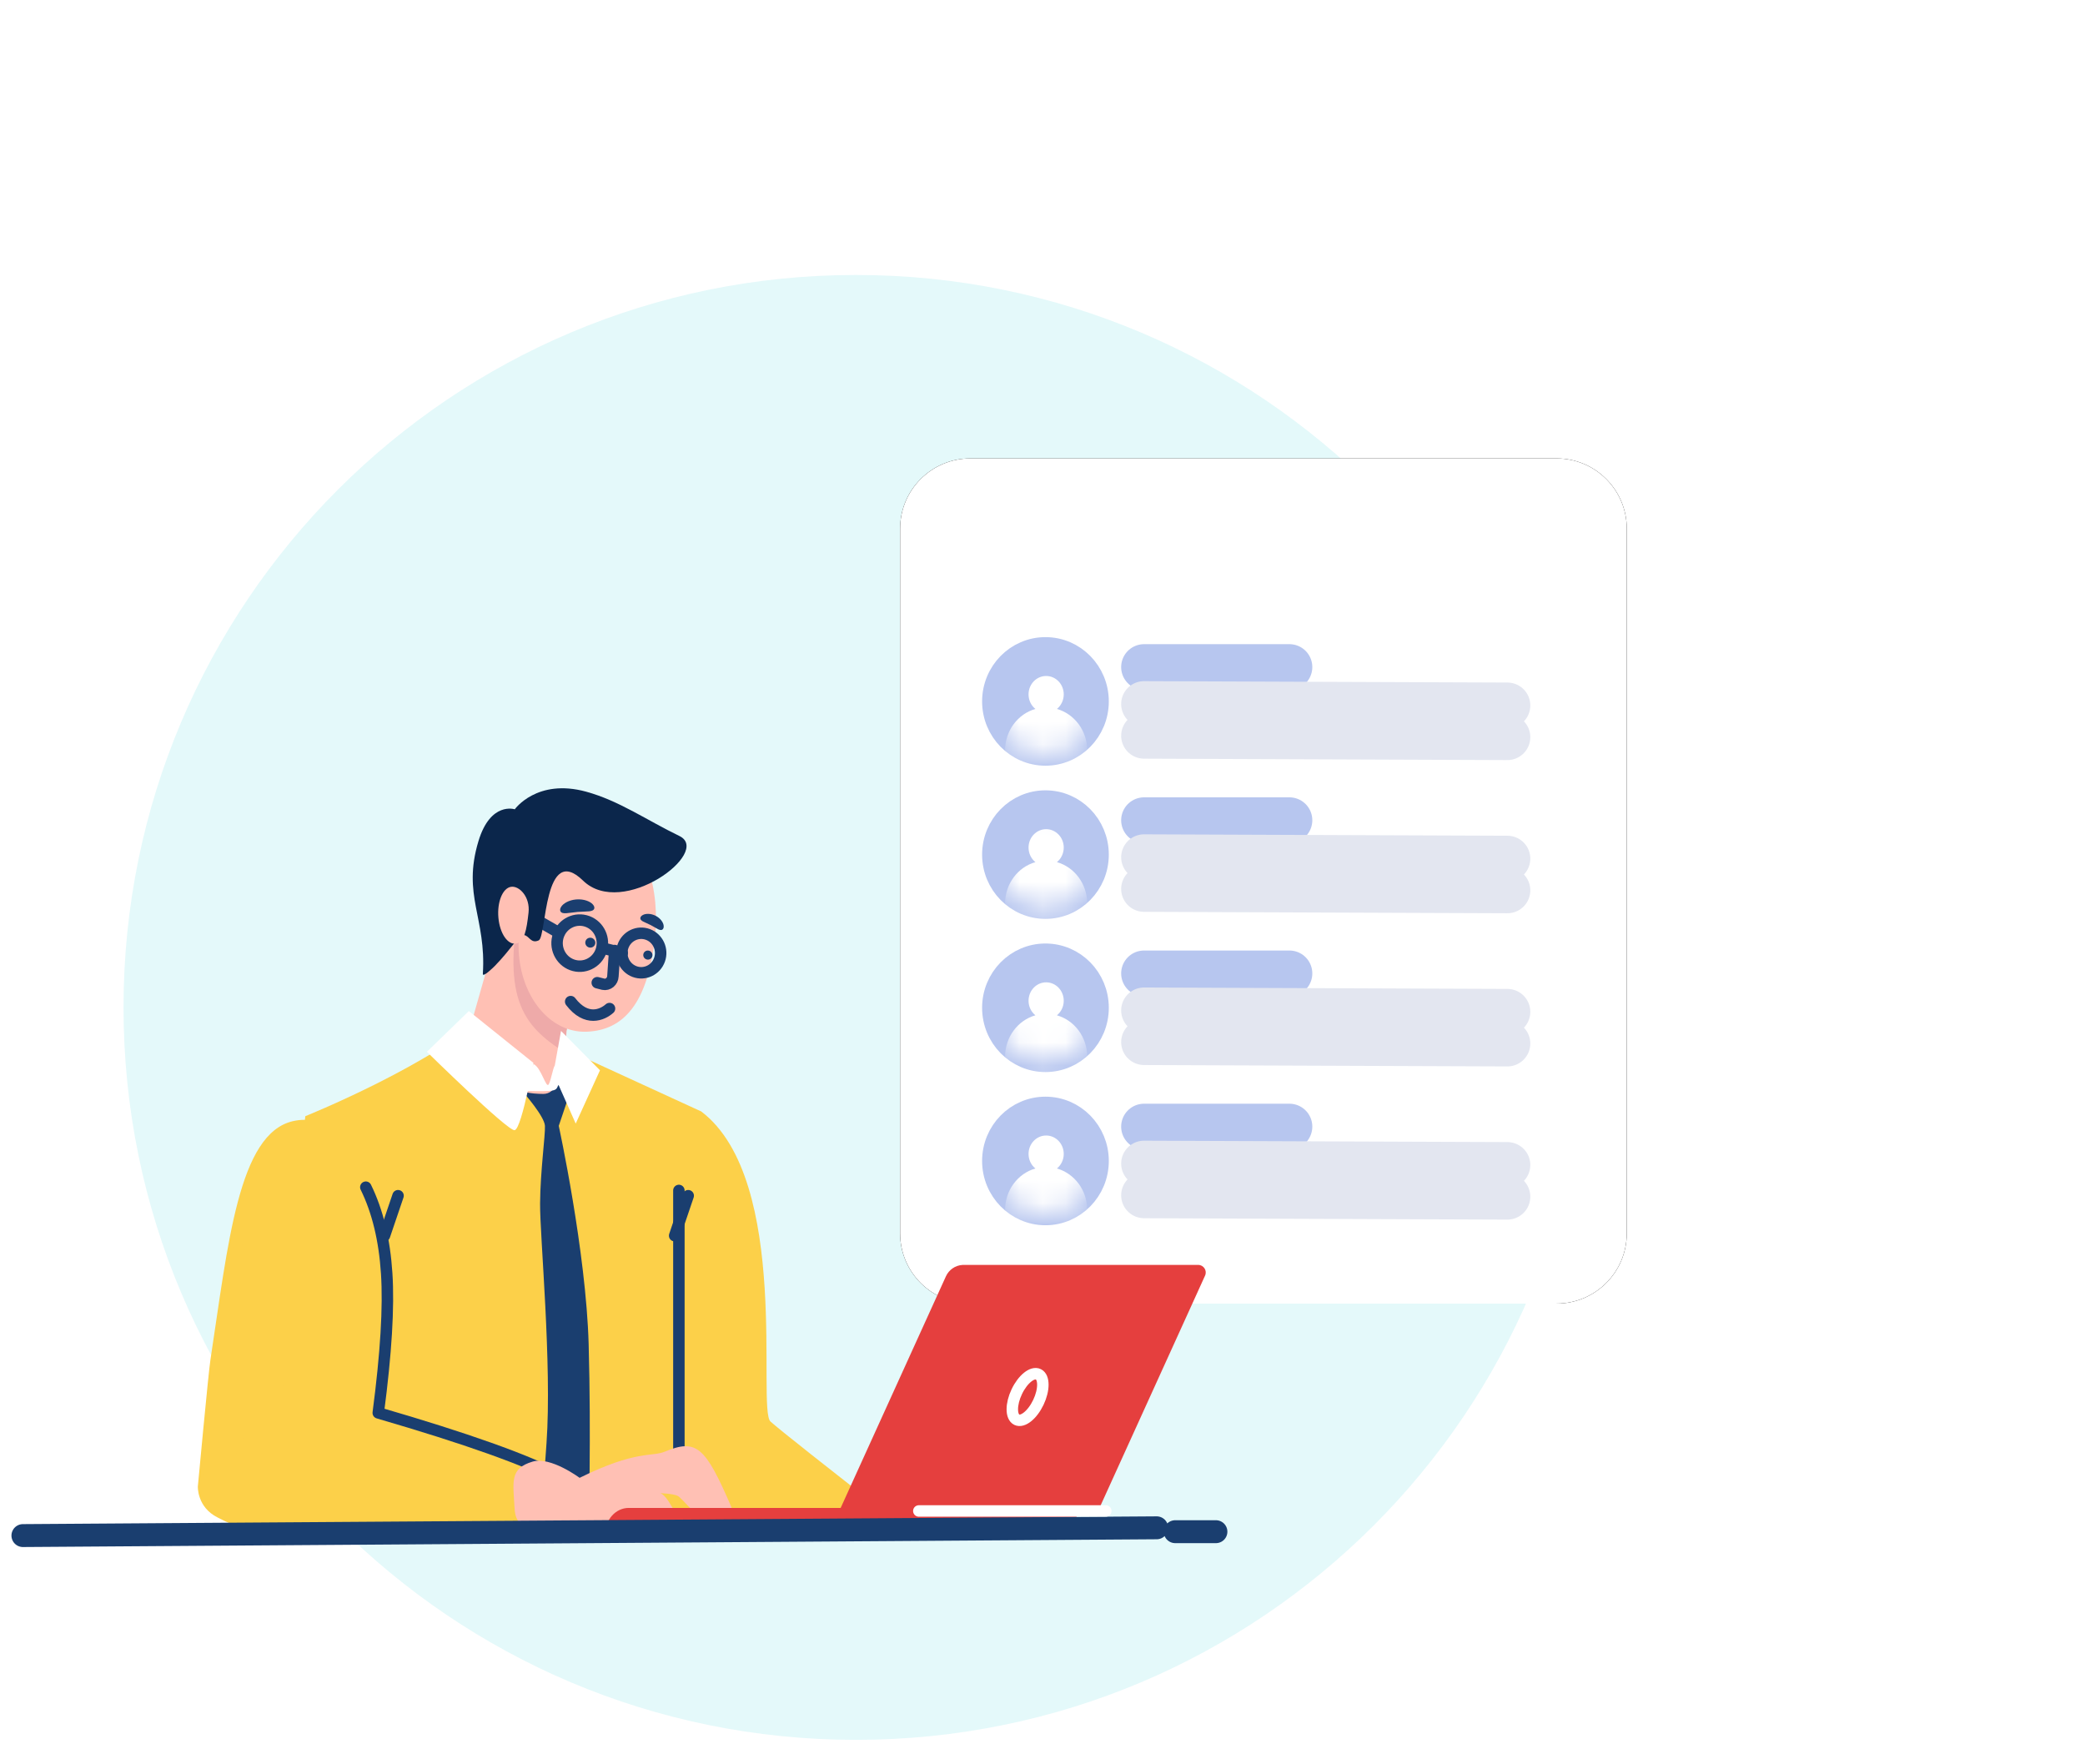 <svg width="91" height="77" viewBox="0 0 91 77" fill="none" xmlns="http://www.w3.org/2000/svg">
<path d="M37.357 75.933C55.012 75.933 69.324 61.621 69.324 43.967C69.324 26.312 55.012 12 37.357 12C19.703 12 5.391 26.312 5.391 43.967C5.391 61.621 19.703 75.933 37.357 75.933Z" fill="#E4F9FA"/>
<g filter="url(#filter0_d_3735_52905)">
<path d="M67.937 56.892H42.349C40.657 56.892 39.286 55.52 39.286 53.829V23.07C39.286 21.378 40.657 20.007 42.349 20.007H67.937C69.629 20.007 71 21.378 71 23.07V53.829C71 55.52 69.629 56.892 67.937 56.892Z" fill="black"/>
</g>
<path d="M67.937 56.892H42.349C40.657 56.892 39.286 55.52 39.286 53.829V23.07C39.286 21.378 40.657 20.007 42.349 20.007H67.937C69.629 20.007 71 21.378 71 23.07V53.829C71 55.52 69.629 56.892 67.937 56.892Z" fill="white"/>
<path d="M45.629 32.917C46.88 32.917 47.894 31.885 47.894 30.612C47.894 29.338 46.88 28.306 45.629 28.306C44.378 28.306 43.364 29.338 43.364 30.612C43.364 31.885 44.378 32.917 45.629 32.917Z" fill="#B7C6EF" stroke="#B7C6EF"/>
<mask id="mask0_3735_52905" style="mask-type:luminance" maskUnits="userSpaceOnUse" x="43" y="28" width="5" height="5">
<path d="M45.629 32.917C46.88 32.917 47.894 31.885 47.894 30.612C47.894 29.338 46.88 28.306 45.629 28.306C44.378 28.306 43.364 29.338 43.364 30.612C43.364 31.885 44.378 32.917 45.629 32.917Z" fill="white"/>
</mask>
<g mask="url(#mask0_3735_52905)">
<path fill-rule="evenodd" clip-rule="evenodd" d="M45.659 29.502C46.083 29.502 46.427 29.861 46.427 30.305C46.427 30.564 46.31 30.794 46.129 30.941C46.891 31.156 47.451 31.885 47.451 32.75C47.451 33.785 46.649 34.624 45.659 34.624C44.67 34.624 43.867 33.785 43.867 32.75C43.867 31.885 44.428 31.156 45.19 30.941C45.008 30.794 44.891 30.564 44.891 30.305C44.891 29.861 45.235 29.502 45.659 29.502Z" fill="white"/>
</g>
<path d="M49.933 29.113H56.276" stroke="#B7C6EF" stroke-width="2" stroke-linecap="round"/>
<path d="M49.933 30.727L65.79 30.788M49.933 32.11L65.79 32.172" stroke="#E3E6F0" stroke-width="2" stroke-linecap="round"/>
<path d="M45.629 39.602C46.88 39.602 47.894 38.57 47.894 37.297C47.894 36.024 46.88 34.992 45.629 34.992C44.378 34.992 43.364 36.024 43.364 37.297C43.364 38.57 44.378 39.602 45.629 39.602Z" fill="#B7C6EF" stroke="#B7C6EF"/>
<mask id="mask1_3735_52905" style="mask-type:luminance" maskUnits="userSpaceOnUse" x="43" y="34" width="5" height="6">
<path d="M45.629 39.602C46.88 39.602 47.894 38.57 47.894 37.297C47.894 36.024 46.88 34.992 45.629 34.992C44.378 34.992 43.364 36.024 43.364 37.297C43.364 38.57 44.378 39.602 45.629 39.602Z" fill="white"/>
</mask>
<g mask="url(#mask1_3735_52905)">
<path fill-rule="evenodd" clip-rule="evenodd" d="M45.659 36.187C46.083 36.187 46.427 36.547 46.427 36.99C46.427 37.249 46.31 37.479 46.129 37.626C46.891 37.841 47.451 38.57 47.451 39.435C47.451 40.471 46.649 41.31 45.659 41.31C44.67 41.31 43.867 40.471 43.867 39.435C43.867 38.57 44.428 37.841 45.19 37.626C45.008 37.479 44.891 37.249 44.891 36.99C44.891 36.547 45.235 36.187 45.659 36.187Z" fill="white"/>
</g>
<path d="M49.933 35.798H56.276" stroke="#B7C6EF" stroke-width="2" stroke-linecap="round"/>
<path d="M49.933 37.412L65.79 37.474M49.933 38.795L65.79 38.857" stroke="#E3E6F0" stroke-width="2" stroke-linecap="round"/>
<path d="M45.629 46.288C46.88 46.288 47.894 45.256 47.894 43.982C47.894 42.709 46.88 41.677 45.629 41.677C44.378 41.677 43.364 42.709 43.364 43.982C43.364 45.256 44.378 46.288 45.629 46.288Z" fill="#B7C6EF" stroke="#B7C6EF"/>
<mask id="mask2_3735_52905" style="mask-type:luminance" maskUnits="userSpaceOnUse" x="43" y="41" width="5" height="6">
<path d="M45.629 46.288C46.88 46.288 47.894 45.256 47.894 43.982C47.894 42.709 46.88 41.677 45.629 41.677C44.378 41.677 43.364 42.709 43.364 43.982C43.364 45.256 44.378 46.288 45.629 46.288Z" fill="white"/>
</mask>
<g mask="url(#mask2_3735_52905)">
<path fill-rule="evenodd" clip-rule="evenodd" d="M45.659 42.872C46.083 42.872 46.427 43.232 46.427 43.676C46.427 43.934 46.31 44.164 46.129 44.311C46.891 44.527 47.451 45.255 47.451 46.12C47.451 47.156 46.649 47.995 45.659 47.995C44.67 47.995 43.867 47.156 43.867 46.12C43.867 45.255 44.428 44.527 45.19 44.311C45.008 44.164 44.891 43.934 44.891 43.676C44.891 43.232 45.235 42.872 45.659 42.872Z" fill="white"/>
</g>
<path d="M49.933 42.483H56.276" stroke="#B7C6EF" stroke-width="2" stroke-linecap="round"/>
<path d="M49.933 44.097L65.79 44.159M49.933 45.481L65.79 45.542" stroke="#E3E6F0" stroke-width="2" stroke-linecap="round"/>
<path d="M45.629 52.973C46.88 52.973 47.894 51.941 47.894 50.667C47.894 49.394 46.88 48.362 45.629 48.362C44.378 48.362 43.364 49.394 43.364 50.667C43.364 51.941 44.378 52.973 45.629 52.973Z" fill="#B7C6EF" stroke="#B7C6EF"/>
<mask id="mask3_3735_52905" style="mask-type:luminance" maskUnits="userSpaceOnUse" x="43" y="48" width="5" height="5">
<path d="M45.629 52.973C46.88 52.973 47.894 51.941 47.894 50.667C47.894 49.394 46.88 48.362 45.629 48.362C44.378 48.362 43.364 49.394 43.364 50.667C43.364 51.941 44.378 52.973 45.629 52.973Z" fill="white"/>
</mask>
<g mask="url(#mask3_3735_52905)">
<path fill-rule="evenodd" clip-rule="evenodd" d="M45.659 49.557C46.083 49.557 46.427 49.917 46.427 50.361C46.427 50.619 46.31 50.85 46.129 50.996C46.891 51.212 47.451 51.94 47.451 52.806C47.451 53.841 46.649 54.68 45.659 54.68C44.67 54.68 43.867 53.841 43.867 52.806C43.867 51.94 44.428 51.212 45.19 50.996C45.008 50.85 44.891 50.619 44.891 50.361C44.891 49.917 45.235 49.557 45.659 49.557Z" fill="white"/>
</g>
<path d="M49.933 49.169H56.276" stroke="#B7C6EF" stroke-width="2" stroke-linecap="round"/>
<path d="M49.933 50.783L65.79 50.844M49.933 52.166L65.79 52.227" stroke="#E3E6F0" stroke-width="2" stroke-linecap="round"/>
<path fill-rule="evenodd" clip-rule="evenodd" d="M21.384 44.125L23.626 45.303L30.607 48.508C34.557 51.513 33.023 61.498 33.629 62.041C34.032 62.402 35.995 63.955 39.517 66.699H25.336L25.32 66.735L13.313 66.63C13.332 66.568 13.615 65.57 13.057 61.2C12.878 59.801 12.836 58.069 12.863 56.346L12.869 56.012C12.946 52.292 13.325 48.714 13.325 48.714C13.325 48.714 14.66 48.177 16.316 47.353L16.52 47.251C18.2 46.404 20.16 45.279 21.384 44.125Z" fill="#FCD049"/>
<path d="M29.63 51.955V63.653" stroke="#1A3E6F" stroke-width="0.5" stroke-linecap="round" stroke-linejoin="round"/>
<path d="M30.037 52.184L29.445 53.928" stroke="#1A3E6F" stroke-width="0.5" stroke-linecap="round" stroke-linejoin="round"/>
<path fill-rule="evenodd" clip-rule="evenodd" d="M13.1 66.961C13.1 66.961 13.426 66.036 12.839 61.478C12.355 57.725 12.854 51.605 13.044 49.56L14.106 49.099C16.772 49.877 18.308 53.904 18.76 57.839C19.06 60.457 22.804 63.269 25.622 64.701C25.638 64.708 26.171 64.483 26.186 64.491C25.261 66.278 24.775 66.961 24.775 66.961H13.1Z" fill="#FCD049"/>
<path fill-rule="evenodd" clip-rule="evenodd" d="M24.289 46.386L23.253 46.494L22.854 47.688C22.854 47.688 23.765 48.72 23.784 49.136C23.803 49.552 23.583 51.108 23.572 52.519C23.56 53.93 24.096 59.547 23.852 62.989L23.609 66.43L25.692 66.508C25.692 66.508 25.805 62.723 25.692 58.67C25.58 54.618 24.387 49.136 24.387 49.136L24.858 47.742L24.289 46.386Z" fill="#1A3E6F"/>
<path fill-rule="evenodd" clip-rule="evenodd" d="M27.366 35.759C28.864 38.992 27.067 41.986 27.121 41.86C27.175 41.734 24.854 36.402 24.854 36.402L27.366 35.759Z" fill="#2E5B9A"/>
<path fill-rule="evenodd" clip-rule="evenodd" d="M22.33 38.472L20.432 45.152C20.378 45.34 20.424 45.541 20.552 45.693C20.997 46.221 21.631 47.307 22.91 47.656C23.159 47.723 23.465 47.741 23.713 47.742C23.974 47.743 24.198 47.566 24.248 47.32L25.52 40.985L22.33 38.472Z" fill="#FFC0B4"/>
<path d="M17.373 52.184L16.781 53.928" stroke="#1A3E6F" stroke-width="0.5" stroke-linecap="round" stroke-linejoin="round"/>
<path fill-rule="evenodd" clip-rule="evenodd" d="M23.452 39.204L25.52 40.916L24.726 45.008L24.658 45.934C22.776 44.746 21.837 43.514 22.78 38.925L23.452 39.204Z" fill="#EEAAA9"/>
<path fill-rule="evenodd" clip-rule="evenodd" d="M22.632 41.24C22.63 43.393 23.959 45.088 25.601 45.027C27.242 44.967 28.249 43.755 28.576 41.02C28.831 38.874 28.197 36.377 26.556 36.438C24.914 36.499 22.633 39.088 22.632 41.24Z" fill="#FFC0B4"/>
<path d="M26.828 41.483L26.751 42.606C26.746 42.714 26.697 42.814 26.616 42.882C26.535 42.949 26.43 42.976 26.33 42.955L26.067 42.888" stroke="#1A3E6F" stroke-width="0.5" stroke-linecap="round" stroke-linejoin="round"/>
<path d="M25.975 41.202C25.942 41.316 25.821 41.382 25.704 41.349C25.588 41.315 25.52 41.195 25.553 41.08C25.586 40.965 25.707 40.899 25.823 40.933C25.94 40.967 26.008 41.087 25.975 41.202ZM28.476 41.688C28.474 41.798 28.383 41.884 28.272 41.881C28.161 41.877 28.073 41.786 28.075 41.676C28.078 41.567 28.169 41.481 28.28 41.484C28.391 41.488 28.479 41.579 28.476 41.688ZM25.863 39.46C25.979 39.58 25.953 39.688 25.869 39.731C25.782 39.778 25.662 39.777 25.546 39.782C25.429 39.785 25.311 39.791 25.209 39.799C25.107 39.808 24.991 39.821 24.875 39.838C24.76 39.852 24.642 39.873 24.546 39.842C24.454 39.812 24.405 39.711 24.493 39.574C24.574 39.441 24.811 39.283 25.148 39.254C25.486 39.227 25.753 39.342 25.863 39.46ZM28.617 39.968C28.839 40.083 28.952 40.27 28.965 40.396C28.981 40.526 28.915 40.591 28.843 40.589C28.767 40.587 28.693 40.538 28.619 40.496C28.544 40.451 28.468 40.409 28.401 40.374C28.334 40.34 28.255 40.303 28.176 40.268C28.098 40.233 28.015 40.201 27.97 40.141C27.926 40.083 27.943 39.993 28.061 39.931C28.173 39.87 28.394 39.854 28.617 39.968Z" fill="#1A3E6F"/>
<path d="M24.907 43.712C25.589 44.603 26.288 44.296 26.603 44.016M28.784 41.887C28.624 42.335 28.137 42.566 27.698 42.403C27.258 42.24 27.031 41.745 27.191 41.297C27.351 40.85 27.837 40.619 28.277 40.782C28.717 40.945 28.944 41.44 28.784 41.887ZM26.232 41.505C26.045 42.027 25.478 42.297 24.965 42.107C24.451 41.917 24.187 41.339 24.373 40.817C24.56 40.295 25.128 40.025 25.641 40.215C26.154 40.405 26.419 40.983 26.232 41.505Z" stroke="#1A3E6F" stroke-width="0.5" stroke-linecap="round" stroke-linejoin="round"/>
<path d="M23.183 40.011L24.29 40.648L24.399 40.711" stroke="#1A3E6F" stroke-width="0.5" stroke-linecap="round" stroke-linejoin="round"/>
<path d="M26.291 41.373L27.159 41.592" stroke="#1A3E6F" stroke-width="0.5" stroke-linecap="round" stroke-linejoin="round"/>
<path fill-rule="evenodd" clip-rule="evenodd" d="M9.184 59.345C9.094 59.929 8.635 64.871 8.635 64.871C8.635 64.871 8.589 65.777 9.503 66.23C10.284 66.617 10.601 66.909 15.126 66.954C19.472 66.998 25.075 66.818 25.075 66.818C25.075 66.818 24.791 65.436 24.345 64.653C23.675 63.475 17.128 61.745 16.488 61.655C16.397 60.386 17.128 55.617 16.131 52.506C15.446 50.366 14.709 49.245 13.785 48.952C13.477 48.854 13.149 48.849 12.794 48.928C10.405 49.463 9.96 54.272 9.184 59.345Z" fill="#FCD049"/>
<path d="M15.966 51.812C16.478 52.853 16.782 54.107 16.877 55.574C16.973 57.041 16.85 59.07 16.509 61.662C20.35 62.78 22.983 63.717 24.409 64.474" stroke="#1A3E6F" stroke-width="0.5" stroke-linecap="round" stroke-linejoin="round"/>
<path fill-rule="evenodd" clip-rule="evenodd" d="M22.632 66.914C20.535 66.946 17.657 66.976 15.299 66.952C10.87 66.907 10.561 66.615 9.797 66.228C8.902 65.775 8.857 65.005 8.857 65.005C8.857 65.005 9.309 59.747 9.394 59.163C9.886 55.766 10.418 51.879 11.655 50.003C10.492 53.455 10.305 56.367 10.284 57.611C10.273 58.241 10.331 59.103 10.512 59.706C10.714 60.374 11.228 60.793 12.033 60.566C13.644 60.114 15.657 61.065 15.657 61.065C15.657 61.065 14.136 60.521 12.704 61.02C11.273 61.518 8.32 64.823 11.541 66.046C12.527 66.421 18.431 66.725 22.632 66.914Z" fill="#FCD049"/>
<path fill-rule="evenodd" clip-rule="evenodd" d="M29.014 63.355C30.396 62.779 30.78 63.128 31.91 65.747C32.135 66.269 31.601 66.352 31.07 66.401C30.538 66.45 29.8 65.396 29.584 65.288C29.367 65.18 28.801 65.168 28.801 65.168C28.801 65.168 28.978 65.152 29.289 65.7C29.6 66.248 29.943 66.441 29.529 66.478C29.116 66.516 28.999 65.79 28.244 66.02C27.489 66.249 27.643 67.023 25.718 66.957C23.892 66.893 22.527 67.09 22.46 65.847C22.396 64.668 22.229 64.09 23.249 63.788C24.033 63.556 25.297 64.497 25.297 64.497C27.759 63.278 28.454 63.588 29.014 63.355Z" fill="#FFC0B4"/>
<path fill-rule="evenodd" clip-rule="evenodd" d="M20.463 44.125L23.281 46.387L23.245 46.579L23.281 46.436C23.626 46.586 23.833 47.539 23.951 47.319C24.058 47.12 24.131 46.614 24.213 46.505L24.486 44.992L26.186 46.71L25.127 49.036L24.377 47.347C24.291 47.476 24.345 47.59 23.951 47.612C23.828 47.619 23.694 47.622 23.568 47.622H23.461C23.272 47.621 23.11 47.616 23.035 47.614C22.86 48.41 22.627 49.303 22.459 49.325C22.154 49.364 18.632 45.904 18.632 45.904L20.463 44.125Z" fill="white"/>
<path fill-rule="evenodd" clip-rule="evenodd" d="M22.869 40.81C22.644 40.791 22.325 41.411 21.598 42.155C21.53 42.224 21.063 42.68 21.074 42.501C21.23 40.055 20.168 39.081 20.881 36.714C21.406 34.968 22.467 35.32 22.467 35.32C22.467 35.32 23.432 33.961 25.582 34.551C27.023 34.946 28.219 35.791 29.654 36.486C31.088 37.181 27.17 40.11 25.447 38.432C23.724 36.754 23.861 40.877 23.514 41.04C23.166 41.203 23.094 40.828 22.869 40.81V40.81Z" fill="#0B264B"/>
<path fill-rule="evenodd" clip-rule="evenodd" d="M21.753 40.054C21.814 40.738 22.159 41.242 22.522 41.181C22.885 41.119 22.983 40.594 23.068 39.831C23.145 39.143 22.662 38.642 22.299 38.704C21.935 38.765 21.691 39.37 21.753 40.054Z" fill="#FFC0B4"/>
<path fill-rule="evenodd" clip-rule="evenodd" d="M52.294 55.204C52.535 55.204 52.695 55.452 52.595 55.671L47.872 66.062H46.987L46.987 66.925L26.409 66.961C26.409 66.326 26.87 65.81 27.44 65.81H36.691L41.286 55.7C41.416 55.416 41.691 55.227 41.999 55.206L42.058 55.204H52.294Z" fill="#E53F3E"/>
<path d="M1 67.017L50.484 66.678M53.069 66.847H51.292" stroke="#1A3E6F" stroke-linecap="round"/>
<path fill-rule="evenodd" clip-rule="evenodd" d="M45.321 61.2C45.061 61.747 44.639 62.087 44.378 61.96C44.118 61.832 44.117 61.285 44.377 60.738C44.637 60.191 45.059 59.851 45.32 59.979C45.58 60.106 45.581 60.653 45.321 61.2Z" stroke="white" stroke-width="0.5"/>
<path d="M48.263 65.943H40.102" stroke="white" stroke-width="0.5" stroke-linecap="round"/>
<defs>
<filter id="filter0_d_3735_52905" x="19.286" y="0.007" width="71.714" height="76.885" filterUnits="userSpaceOnUse" color-interpolation-filters="sRGB">
<feFlood flood-opacity="0" result="BackgroundImageFix"/>
<feColorMatrix in="SourceAlpha" type="matrix" values="0 0 0 0 0 0 0 0 0 0 0 0 0 0 0 0 0 0 127 0" result="hardAlpha"/>
<feOffset/>
<feGaussianBlur stdDeviation="10"/>
<feColorMatrix type="matrix" values="0 0 0 0 0.042 0 0 0 0 0.149 0 0 0 0 0.296 0 0 0 0.15 0"/>
<feBlend mode="normal" in2="BackgroundImageFix" result="effect1_dropShadow_3735_52905"/>
<feBlend mode="normal" in="SourceGraphic" in2="effect1_dropShadow_3735_52905" result="shape"/>
</filter>
</defs>
</svg>
